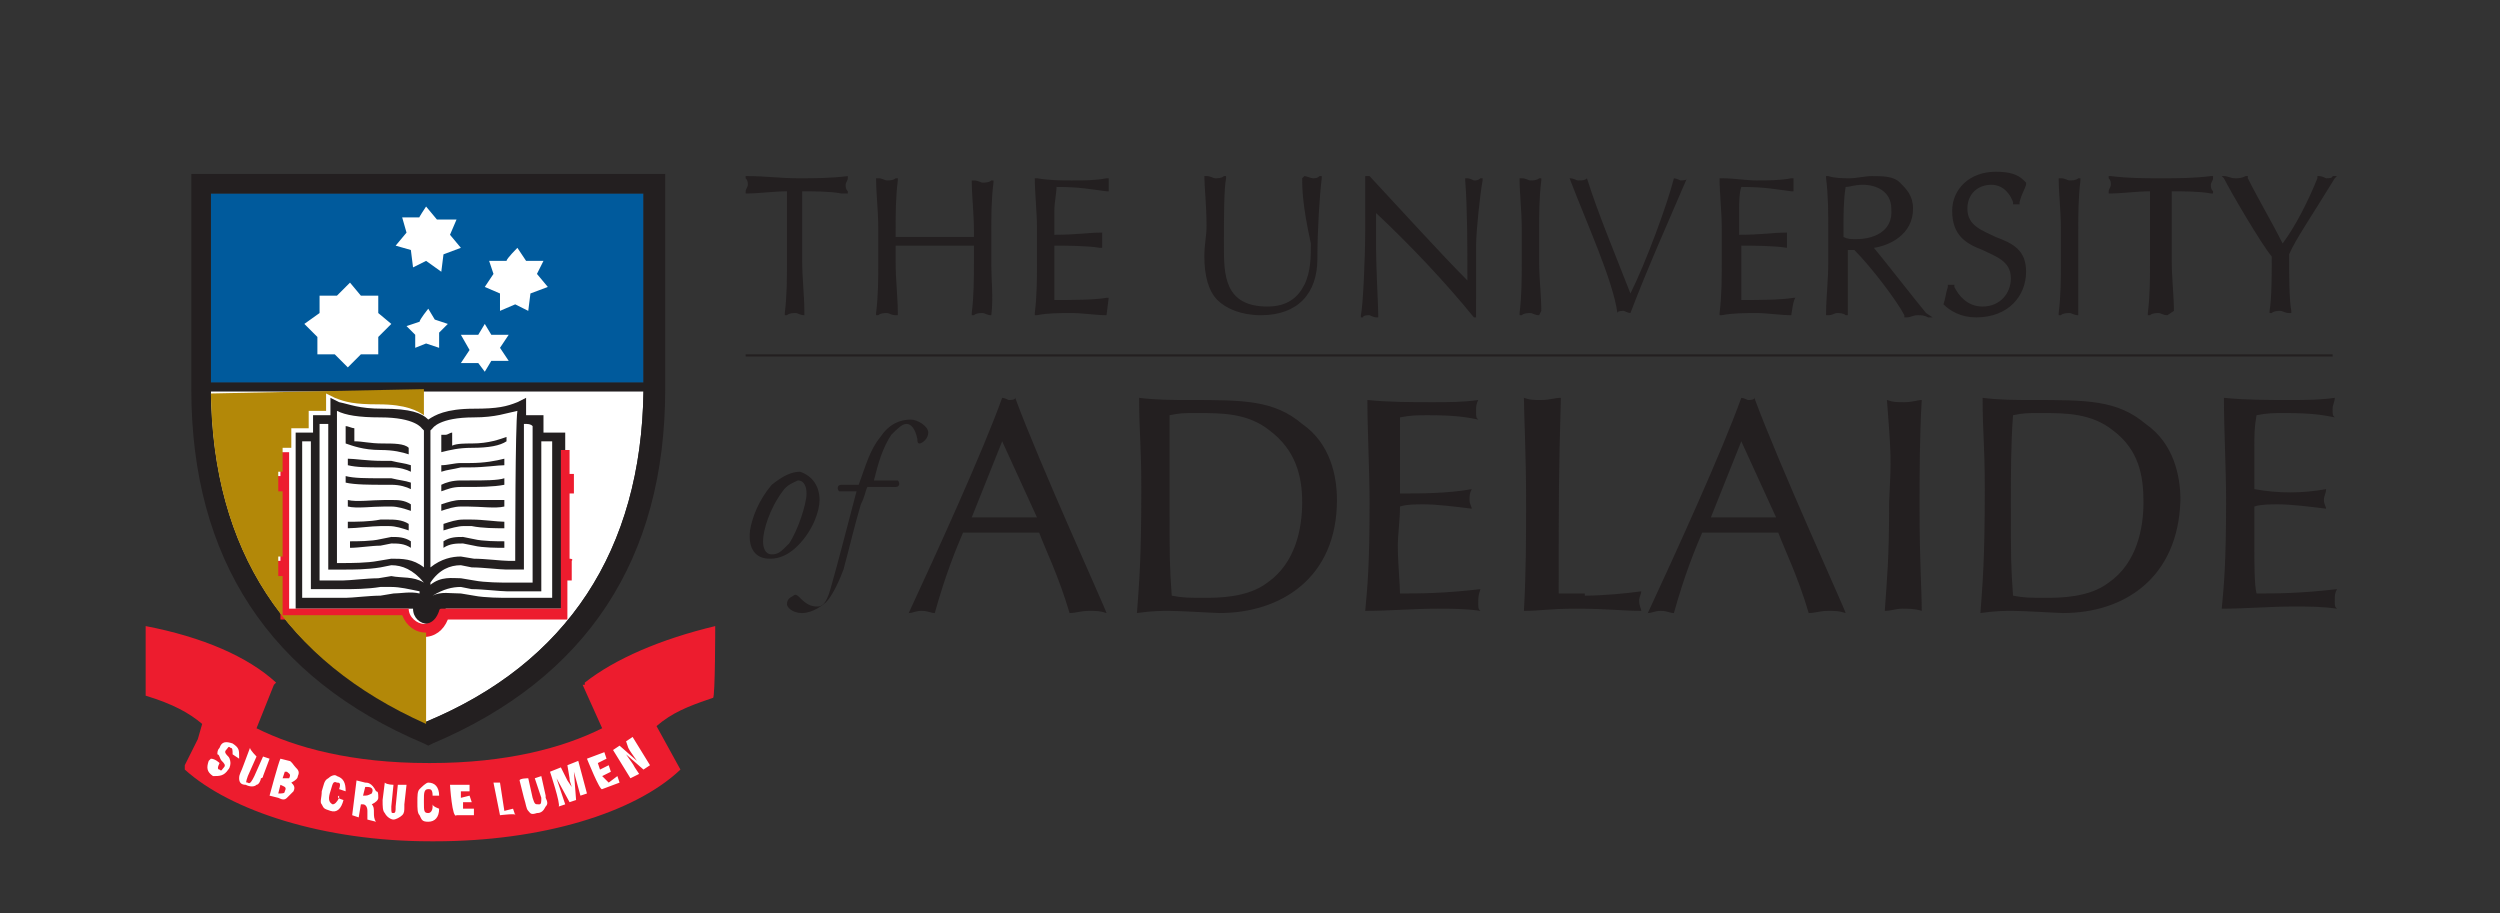 <svg xmlns="http://www.w3.org/2000/svg" xmlns:xlink="http://www.w3.org/1999/xlink" id="Layer_1" x="0px" y="0px" viewBox="0 0 115 42" style="enable-background:new 0 0 115 42;" xml:space="preserve"><rect x="0" y="0" width="115" height="42" fill="#333333" stroke="none"/><style type="text/css">	.st0{fill:#231F20;}	.st1{fill:#FFFFFF;}	.st2{fill:#005A9C;}	.st3{fill:#ED1C2E;}	.st4{fill:#B38808;}</style><path class="st0" d="M37,14.5c-0.2,0-0.3-0.1-0.4-0.1c-0.1,0-0.3,0-0.4,0.1h-0.1v-0.1c0.1-0.8,0.1-1.6,0.1-2.3V8.8 c-0.6,0-1.3,0.1-1.8,0.1h-0.1V8.8c0-0.1,0.1-0.2,0.1-0.3c0-0.1,0-0.2-0.1-0.3V8.1h0.1c0.8,0,1.5,0.1,2.3,0.1s1.5,0,2.3-0.1H39v0.1 c0,0.1-0.1,0.2-0.1,0.3s0,0.2,0.1,0.3v0.1h-0.3c-0.5-0.1-1.3-0.1-1.8-0.1V12c0,0.8,0.1,1.6,0.1,2.3C37,14.4,37,14.5,37,14.5z  M45.6,14.5c-0.2,0-0.3-0.1-0.4-0.1c-0.1,0-0.3,0-0.4,0.1h-0.1v-0.1c0.1-0.8,0.1-1.6,0.1-2.3v-0.8h-3.6v0.8c0,0.8,0.1,1.6,0.1,2.3 v0.1h-0.1c-0.2,0-0.3-0.1-0.4-0.1c-0.1,0-0.3,0-0.4,0.1h-0.1v-0.1c0.1-0.8,0.1-1.6,0.1-2.3v-1.6c0-0.8-0.1-1.6-0.1-2.3h0.1 c0.2,0,0.3,0.1,0.4,0.1c0.1,0,0.3,0,0.4-0.1h0.1v0.1c-0.1,0.8-0.1,1.5-0.1,2.3v0.3h3.6v-0.3c0-0.8-0.1-1.6-0.1-2.3h0.1 c0.2,0,0.3,0.1,0.4,0.1c0.1,0,0.3,0,0.4-0.1h0.1v0.1c-0.1,0.8-0.1,1.5-0.1,2.3v1.5C45.6,12.9,45.7,13.7,45.6,14.5L45.6,14.5 C45.7,14.4,45.6,14.5,45.6,14.5z M50.9,14.5c-0.5,0-1.1-0.1-1.6-0.1c-0.6,0-1.1,0-1.6,0.1h-0.1v-0.1c0.1-0.8,0.1-1.6,0.1-2.3v-1.6 c0-0.8-0.1-1.6-0.1-2.3h0.1c0.6,0.1,1.1,0.1,1.6,0.1c0.6,0,1.1,0,1.6-0.1h0.1v0.6h-0.1c-0.8-0.1-1.2-0.2-2.3-0.2 c0,0.3-0.1,0.7-0.1,1.1v1.1c1,0,1.6-0.1,2.1-0.1h0.1v0.7h-0.1c-0.6-0.1-1.6-0.1-2.1-0.1v2.5c0.8,0,1.8,0,2.4-0.1h0.1L50.9,14.5z  M59.9,8.2L59.9,8.2L60,8.1c0.1,0,0.3,0.1,0.4,0.1c0.1,0,0.2,0,0.3-0.1h0.1v0.1c-0.1,0.8-0.2,2.4-0.2,3.7c0,1.6-0.9,2.6-2.6,2.6 c-0.9,0-1.6-0.3-2-0.7c-0.4-0.4-0.6-1.1-0.6-2c0-0.6,0.1-0.9,0.1-1.4c0-1-0.1-1.8-0.1-2.3h0.1c0.2,0,0.3,0.1,0.4,0.1 c0.1,0,0.3,0,0.4-0.1h0.1v0.1c-0.1,0.5-0.1,1.8-0.1,3.1c0,1.3,0,2.8,2,2.8c0.9,0,1.4-0.4,1.7-1c0.3-0.6,0.3-1.3,0.3-1.9 C59.9,9.4,59.9,8.6,59.9,8.2L59.9,8.2z M67.9,14.6h-0.1v-0.1l0.1-0.1l-0.1,0.1v0.1c-1.3-1.6-2.9-3.3-4.5-4.8v1.7 c0,0.8,0.1,2.6,0.1,3v0.1h-0.1c-0.1,0-0.3-0.1-0.3-0.1c-0.1,0-0.3,0-0.3,0.1h-0.1v-0.1c0.1-0.4,0.2-2.7,0.2-3.9V8.1H63 c1.4,1.5,3.3,3.6,4.5,4.8c0-1.6,0-3.3-0.1-4.6V8.2h0.1c0.1,0,0.3,0.1,0.3,0.1c0.1,0,0.2,0,0.3-0.1h0.1v0.1c-0.1,0.5-0.3,2.3-0.3,3 C67.9,11.3,67.9,14.6,67.9,14.6z M70.8,14.5c-0.2,0-0.3-0.1-0.4-0.1c-0.1,0-0.3,0-0.4,0.1h-0.1v-0.1c0.1-0.8,0.1-1.6,0.1-2.3v-1.6 c0-0.8-0.1-1.6-0.1-2.3H70c0.2,0,0.3,0.1,0.4,0.1c0.1,0,0.3,0,0.4-0.1h0.1v0.1c-0.1,0.8-0.1,1.6-0.1,2.3V12c0,0.8,0.1,1.6,0.1,2.3 L70.8,14.5C70.9,14.4,70.8,14.5,70.8,14.5z M72.2,8.2c0.2,0,0.3,0.1,0.4,0.1c0.2,0,0.3,0,0.4-0.1c0.5,1.6,1.3,3.5,2,5.3 c0.7-1.4,1.7-4.1,2-5.3c0.1,0,0.3,0.1,0.3,0.1c0.1,0,0.3,0,0.3-0.1c-0.9,2.1-1.8,4.1-2.6,6.2c-0.1,0-0.3-0.1-0.3-0.1 c-0.1,0-0.3,0-0.3,0.1C74.2,12.9,73,10.3,72.2,8.2L72.2,8.2z M82.4,14.5c-0.5,0-1.1-0.1-1.6-0.1s-1.1,0-1.6,0.1h-0.1v-0.1 c0.1-0.8,0.1-1.6,0.1-2.3v-1.6c0-0.8-0.1-1.6-0.1-2.3h0.1c0.6,0,1.1,0.1,1.6,0.1s1.1,0,1.6-0.1h0.1v0.6h-0.1 c-0.8-0.1-1.2-0.2-2.3-0.2C80,8.9,80,9.3,80,9.7v1.1c1,0,1.6-0.1,2.1-0.1h0.1v0.7c-0.6-0.1-1.6-0.1-2.1-0.1v2.5c0.8,0,1.8,0,2.4-0.1 h0.1C82.5,13.7,82.4,14.5,82.4,14.5z M89.4,14c0.1-0.3,0.1-0.5,0.2-0.8v-0.1h0.2v0.1v-0.1h0.1v0.1c0.2,0.4,0.6,0.9,1.3,0.9 c0.8,0,1.3-0.6,1.3-1.3c0-0.8-0.7-1-1.3-1.3c-0.8-0.3-1.4-0.7-1.4-1.8c0-1,0.8-1.8,2-1.8c0.6,0,1,0.1,1.3,0.4l0.1,0.1v0.1 c-0.1,0.3-0.2,0.4-0.3,0.8v0.1h-0.3V9.3c-0.1-0.3-0.4-0.8-1-0.8s-1.1,0.4-1.1,1.1c0,0.8,0.7,1,1.3,1.3c0.8,0.3,1.4,0.6,1.4,1.6 c0,1.1-0.8,2.1-2.3,2.1C90.2,14.6,89.7,14.3,89.4,14L89.4,14z M95.6,14.5c-0.2,0-0.3-0.1-0.4-0.1c-0.1,0-0.3,0-0.4,0.1h-0.1v-0.1 c0.1-0.8,0.1-1.6,0.1-2.3v-1.6c0-0.8-0.1-1.6-0.1-2.3h0.1c0.2,0,0.3,0.1,0.4,0.1c0.1,0,0.3,0,0.4-0.1h0.1v0.1 c-0.1,0.8-0.1,1.6-0.1,2.3v1.5C95.6,12.9,95.6,13.7,95.6,14.5L95.6,14.5C95.6,14.4,95.6,14.5,95.6,14.5z M99.7,14.5 c-0.2,0-0.3-0.1-0.4-0.1c-0.1,0-0.3,0-0.4,0.1h-0.1v-0.1c0.1-0.8,0.1-1.6,0.1-2.3V8.8c-0.6,0-1.3,0.1-1.8,0.1h-0.1V8.8 c0-0.1,0.1-0.2,0.1-0.3c0-0.1,0-0.2-0.1-0.3V8.1h0.1c0.8,0.1,1.5,0.1,2.3,0.1c0.8,0,1.5,0,2.3-0.1h0.1v0.1c0,0.1-0.1,0.2-0.1,0.3 s0,0.2,0.1,0.3v0.1h-0.1c-0.5-0.1-1.3-0.1-1.8-0.1V12c0,0.8,0.1,1.6,0.1,2.3L99.7,14.5L99.7,14.5z M102.3,8.2l-0.1-0.1h0.1 c0.2,0,0.3,0.1,0.5,0.1c0.2,0,0.3,0,0.5-0.1h0.1v0.1c0.5,1,1.1,2,1.6,3c0.6-0.8,1.2-2,1.6-3V8.1h0.1c0.1,0,0.3,0.1,0.3,0.1 c0.1,0,0.3,0,0.3-0.1h0.2l-0.1,0.1c-1.1,1.8-1.8,2.8-2.1,3.5c0,0.9,0,2.1,0.1,2.6v0.1h-0.1c-0.2,0-0.3-0.1-0.4-0.1 c-0.1,0-0.3,0-0.4,0.1h-0.1v-0.1c0.1-0.6,0.1-1.6,0.1-2.5C104,11.2,102.6,8.8,102.3,8.2L102.3,8.2z M37.7,23c0,0.5-0.3,1.4-1,2.1 c-0.6,0.6-1.1,0.6-1.3,0.6c-0.6,0-1-0.4-0.9-1.3c0.1-0.6,0.4-1.4,1-2.1c0.5-0.4,0.9-0.6,1.3-0.6C37.4,21.9,37.7,22.4,37.7,23z  M36,22.6c-0.6,0.8-0.9,1.8-0.9,2.3c0,0.3,0.1,0.6,0.4,0.6c0.3,0,0.4-0.1,0.8-0.5c0.4-0.6,0.8-1.8,0.8-2.3c0-0.3-0.1-0.6-0.4-0.6 C36.5,22.2,36.2,22.3,36,22.6z M39.9,22.4c-0.1,0.2-0.1,0.4-0.3,0.8c-0.3,1-0.5,1.9-0.8,3c-0.3,0.8-0.6,1.3-0.8,1.5 c-0.1,0.1-0.6,0.5-1.1,0.5c-0.5,0-0.7-0.3-0.7-0.4c0-0.2,0.1-0.3,0.3-0.4c0.1-0.1,0.2,0,0.3,0.1c0.3,0.3,0.5,0.4,0.8,0.4 c0.2,0,0.4-0.1,0.6-0.8c0.4-1.4,0.8-3,1.2-4.5h-0.8c-0.1-0.1-0.1-0.3,0.1-0.3h0.8c0.3-0.8,0.5-1.6,1-2.2c0.4-0.6,0.9-0.8,1.4-0.8 c0.3,0,0.8,0.3,0.8,0.6c0,0.3-0.3,0.5-0.4,0.5c-0.1,0-0.1-0.1-0.1-0.2c-0.1-0.5-0.3-0.7-0.5-0.7s-0.4,0.2-0.7,0.5 c-0.4,0.6-0.6,1.3-0.8,2.1h1.1c0.1,0.1,0.1,0.3-0.1,0.3C41.1,22.4,39.9,22.4,39.9,22.4z M44.3,24.5c-0.3,0.7-0.8,1.9-1.3,3.7 c-0.2,0-0.3-0.1-0.6-0.1c-0.3,0-0.4,0.1-0.6,0.1c1.3-2.8,3.4-7.4,4.3-9.9c0.1,0,0.3,0.1,0.3,0.1c0.1,0,0.3,0,0.3-0.1 c1.1,3,4.2,9.8,4.2,9.9c-0.3-0.1-0.5-0.1-0.8-0.1c-0.4,0-0.6,0.1-0.9,0.1c-0.5-1.7-1.1-2.9-1.4-3.7C47.9,24.5,44.3,24.5,44.3,24.5z  M46.1,20.3l-1.4,3.5h3L46.1,20.3z M56.1,28.2c-0.2,0-1.8-0.1-2.3-0.1c-0.4,0-0.8,0-1.5,0.1c0.1-1.4,0.2-2.4,0.2-5.7 c0-2.1-0.1-2.6-0.1-4.2c0.8,0.1,1.5,0.1,2.3,0.1c2.5,0,3.9,0,5.2,1.1c1.3,0.9,1.6,2.4,1.6,3.5C61.5,26.6,58.9,28.2,56.1,28.2z  M58.4,19.8c-1-0.8-2.2-0.8-3.3-0.8c-0.7,0-0.8,0-1.3,0.1v4c0,2.6,0,2.9,0.1,4.3c0.5,0.1,0.8,0.1,1.5,0.1c0.6,0,2,0,2.9-0.7 c1.3-0.9,1.6-2.5,1.6-3.7S59.6,20.7,58.4,19.8z M67.7,22.5c-0.1,0.2-0.1,0.3-0.1,0.5c0,0.2,0.1,0.3,0.1,0.4 c-0.8-0.1-1.6-0.2-2.2-0.2c-0.4,0-0.8,0-1.1,0.1c0,0.6-0.1,1.3-0.1,1.8c0,0.8,0.1,1.8,0.1,2.2c0.9,0,2,0,3.7-0.2 C68,27.4,68,27.5,68,27.7c0,0.3,0,0.3,0.1,0.4c-0.7-0.1-1.3-0.1-2-0.1c-1.1,0-2.2,0.1-3.3,0.1c0.1-1.1,0.2-2,0.2-5 c0-1.4-0.1-3.3-0.1-4.7c1,0.1,2,0.1,3,0.1c0.8,0,1.4,0,2.1-0.1c-0.1,0.2-0.1,0.3-0.1,0.5c0,0.3,0,0.3,0.1,0.4 c-0.5-0.1-1-0.2-2.3-0.2c-0.5,0-0.8,0-1.3,0.1v3.5C65.4,22.7,66.6,22.7,67.7,22.5z M72.9,27.4c0.8,0,1.9-0.1,2.6-0.2 c0,0.1-0.1,0.3-0.1,0.4c0,0.3,0.1,0.4,0.1,0.5c-0.9,0-1.5-0.1-3-0.1c-1.3,0-1.6,0.1-2.4,0.1c0.1-1.8,0.1-3.3,0.1-5.2 c0-1.9-0.1-4-0.1-4.6c0.3,0.1,0.4,0.1,0.8,0.1s0.6-0.1,0.9-0.1c-0.1,3.6-0.1,4.5-0.1,9H72.9z M78.3,24.5c-0.3,0.7-0.8,1.9-1.3,3.7 c-0.2,0-0.3-0.1-0.6-0.1c-0.3,0-0.4,0.1-0.6,0.1c1.3-2.8,3.4-7.4,4.3-9.9c0.1,0,0.3,0.1,0.3,0.1c0.1,0,0.3,0,0.3-0.1 c1.1,3,4.2,9.8,4.2,9.9c-0.3-0.1-0.5-0.1-0.8-0.1c-0.4,0-0.6,0.1-0.9,0.1c-0.5-1.7-1.1-2.9-1.4-3.7H78.3z M80.1,20.3l-1.4,3.5h3 L80.1,20.3z M86.8,18.4c0.3,0.1,0.4,0.1,0.8,0.1c0.4,0,0.6-0.1,0.8-0.1c-0.1,1.7-0.1,3.4-0.1,5c0,2.5,0.1,3.7,0.1,4.7 c-0.3-0.1-0.6-0.1-0.9-0.1s-0.5,0.1-0.8,0.1c0.1-1.5,0.2-2.3,0.2-5C87,21.1,87,21,86.8,18.4L86.8,18.4z M94.9,28.2 c-0.2,0-1.8-0.1-2.3-0.1c-0.4,0-0.8,0-1.5,0.1c0.1-1.4,0.2-2.4,0.2-5.7c0-2.1-0.1-2.6-0.1-4.2c0.8,0.1,1.5,0.1,2.3,0.1 c2.5,0,3.9,0,5.2,1.1c1.3,0.9,1.6,2.4,1.6,3.5C100.2,26.6,97.7,28.2,94.9,28.2z M97.2,19.8c-1-0.8-2.2-0.8-3.3-0.8 c-0.7,0-0.8,0-1.3,0.1c-0.1,1.3-0.1,2.8-0.1,4c0,2.6,0,2.9,0.1,4.3c0.5,0.1,0.8,0.1,1.5,0.1c0.6,0,2,0,2.9-0.7 c1.3-0.9,1.6-2.5,1.6-3.7S98.4,20.7,97.2,19.8z M107,22.5c0,0.2-0.1,0.3-0.1,0.5c0,0.2,0.1,0.3,0.1,0.4c-0.8-0.1-1.6-0.2-2.2-0.2 c-0.4,0-0.8,0-1.1,0.1v1.8c0,0.8,0,1.8,0.1,2.2c0.9,0,2,0,3.7-0.2c-0.1,0.2-0.1,0.3-0.1,0.5c0,0.3,0,0.3,0.1,0.4 c-0.7-0.1-1.3-0.1-2-0.1c-1.1,0-2.2,0.1-3.3,0.1c0.1-1.1,0.2-2,0.2-5c0-1.4-0.1-3.3-0.1-4.7c1,0.1,2,0.1,3,0.1c0.8,0,1.4,0,2.1-0.1 c0,0.2-0.1,0.3-0.1,0.5c0,0.3,0,0.3,0.1,0.4c-0.5-0.1-1-0.2-2.3-0.2c-0.5,0-0.8,0-1.3,0.1c-0.1,0.6-0.1,0.8-0.1,1.6v1.8 C104.8,22.7,105.9,22.7,107,22.5L107,22.5z M34.3,16.4h73v-0.1h-73V16.4z M88.6,14.4c-0.5-0.6-1.9-2.4-2.4-3 c0.7-0.1,1.8-0.6,1.8-1.8c0-0.6-0.3-0.9-0.6-1.2c-0.3-0.3-0.8-0.3-1.3-0.3c-0.3,0-0.7,0.1-1,0.1c-0.3,0-0.7,0-1-0.1h-0.1v0.1 c0.1,0.8,0.1,1.6,0.1,2.3v1.6c0,0.8-0.1,1.6-0.1,2.3v0.1h0.1c0.2,0,0.3-0.1,0.4-0.1c0.1,0,0.3,0,0.4,0.1h0.1v-0.1 C85,13.6,85,12.8,85,12.1v-0.6h0.3c0.8,0.8,2,2.4,2.3,3v0.1h0.1c0.2,0,0.3-0.1,0.5-0.1c0.2,0,0.3,0,0.5,0.1h0.2L88.6,14.4L88.6,14.4 z M85.4,11c-0.3,0-0.4,0-0.6-0.1v-0.4c0-0.6,0-1.3,0.1-1.9c0.2,0,0.4-0.1,0.8-0.1c0.6,0,1.3,0.3,1.3,1.1C87.1,10.7,86.1,11,85.4,11z "></path><path class="st1" d="M19.6,33.2c-6.5-2.8-9.9-7.9-9.9-15.2h19.9C29.5,25.3,26.1,30.5,19.6,33.2z"></path><path class="st0" d="M25.6,19.9h-0.6v-0.8h-0.8v-0.8l-0.4,0.2c-0.5,0.2-0.9,0.3-2,0.3c-1.3,0-1.8,0.3-2.1,0.5 c-0.3-0.3-0.8-0.5-2.1-0.5c-1.1,0-1.5-0.2-2-0.3l-0.4-0.2v0.8h-0.8v0.8h-0.8V28H19c0,0.4,0.3,0.7,0.7,0.7c0.3,0,0.6-0.3,0.7-0.6 c0,0,0.1,0,0.1-0.1h5.5v-8.1C25.9,19.9,25.6,19.9,25.6,19.9z"></path><path class="st2" d="M29.6,8.9v8.7H9.7V8.9H29.6z"></path><path class="st0" d="M19.6,33.2c-6.5-2.8-9.8-7.9-9.9-15.2h19.9C29.5,25.3,26.1,30.5,19.6,33.2z M29.6,8.9v8.7H9.7V8.9H29.6z  M30.5,8H8.8v9.9c0,7.8,3.6,13.3,10.7,16.3l0.2,0.1l0.2-0.1c7.1-3,10.7-8.5,10.7-16.3V8z"></path><path class="st3" d="M32.9,28.8c-2.5,0.6-4.6,1.5-6,2.6v0.1h-0.1l0.9,2c-1.8,0.9-4.4,1.6-7.9,1.6h-0.1c-3.5,0-6.1-0.7-7.9-1.6l0.8-2 l0.1-0.1c-1.3-1.2-3.4-2.1-6-2.6v3.2c1.3,0.4,2,0.8,2.6,1.3L9.1,34l-0.6,1.2v0.2c2.1,1.9,6.4,3.3,11.3,3.3H20 c4.9,0,9.2-1.3,11.3-3.3l-1.1-2c0.7-0.6,1.4-0.9,2.6-1.3C32.9,32.1,32.9,28.8,32.9,28.8z"></path><path class="st1" d="M10.1,35.1C10.1,35.1,10.1,35.1,10.1,35.1c-0.1,0.2-0.1,0.3,0,0.3c0.1,0.1,0.1,0,0.2-0.1c0.1-0.1,0-0.2-0.1-0.3 c-0.1-0.1-0.1-0.3-0.2-0.3c0-0.1,0-0.2,0.1-0.3c0.1-0.3,0.3-0.3,0.6-0.2c0.3,0.2,0.3,0.3,0.3,0.6v0.1l-0.3-0.2c0-0.2,0-0.3-0.1-0.3 c-0.1-0.1-0.1,0-0.2,0.1c-0.1,0.1,0,0.2,0.1,0.3c0.1,0.1,0.1,0.3,0.1,0.3s0,0.2-0.1,0.3c-0.2,0.3-0.4,0.3-0.7,0.3 c-0.3-0.2-0.3-0.4-0.2-0.7l0.1-0.1C9.9,34.9,10.1,35.1,10.1,35.1z M11.8,34.8l-0.4,0.9c-0.1,0.3-0.1,0.3,0,0.3 c0.1,0.1,0.2-0.1,0.3-0.3l0.4-0.9l0.3,0.1l-0.3,0.8c0,0.1-0.1,0.1-0.1,0.1c0,0.1-0.1,0.3-0.2,0.3c-0.1,0.1-0.3,0.1-0.5,0 c-0.2,0-0.3-0.1-0.3-0.3c0-0.2,0.1-0.3,0.2-0.6l0.3-0.8C11.5,34.5,11.8,34.8,11.8,34.8z M13,35.8l0.1-0.3h0.1 c0.1,0.1,0.2,0.1,0.1,0.3C13.2,35.8,13.2,35.8,13,35.8C13,35.8,13,35.8,13,35.8z M12.4,36.6l0.4,0.1c0.2,0.1,0.3,0.1,0.4,0 s0.2-0.2,0.3-0.3c0.1-0.2,0-0.3-0.1-0.4c0.2-0.1,0.3-0.2,0.3-0.3c0.1-0.2,0-0.3-0.1-0.4c-0.1-0.1-0.2-0.3-0.3-0.3l-0.4-0.1 C12.8,35.1,12.4,36.6,12.4,36.6z M12.8,36.5l0.1-0.4c0.2,0.1,0.3,0.1,0.2,0.3C13.1,36.5,13,36.5,12.8,36.5 C12.8,36.5,12.8,36.5,12.8,36.5z M15.8,36.8c-0.1,0.4-0.3,0.6-0.6,0.5c-0.3-0.1-0.3-0.1-0.4-0.3c-0.1-0.1,0-0.3,0-0.6 c0.1-0.3,0.1-0.5,0.3-0.6c0.1-0.1,0.3-0.2,0.4-0.1c0.3,0.1,0.4,0.3,0.4,0.7l-0.3-0.1c0.1-0.3,0-0.3-0.1-0.3 c-0.2-0.1-0.2,0.1-0.3,0.4c-0.1,0.3-0.1,0.5,0.1,0.6c0.1,0,0.2-0.1,0.3-0.3v-0.1C15.4,36.7,15.8,36.8,15.8,36.8z M16.2,37.5l0.3,0.1 l0.1-0.6h0.1c0.1,0,0.2,0.1,0.2,0.3v0.4l0.4,0.1c-0.1-0.1-0.1-0.3-0.1-0.4c0-0.2,0-0.3-0.1-0.4c0.2-0.1,0.3-0.2,0.3-0.3 c0-0.2,0-0.3-0.1-0.3C17.1,36,16.9,36,16.8,36l-0.4-0.1C16.4,35.9,16.2,37.5,16.2,37.5z M16.7,36.6l0.1-0.4h0.1 c0.2,0,0.3,0.1,0.2,0.3C16.9,36.6,16.9,36.6,16.7,36.6z M18.1,36.1l-0.1,1c0,0.3,0,0.3,0.1,0.3c0.1,0,0.1-0.1,0.1-0.3l0.1-1h0.4 l-0.1,0.9v0.1c0,0.2,0,0.3-0.1,0.4c-0.1,0.1-0.3,0.2-0.4,0.2s-0.3-0.1-0.4-0.3c-0.1-0.1-0.1-0.3-0.1-0.6l0.1-0.8 C17.8,36.1,18.1,36.1,18.1,36.1z M20.2,37.2c0,0.4-0.2,0.6-0.5,0.6c-0.3,0-0.3-0.1-0.4-0.3c-0.1-0.1-0.1-0.3-0.1-0.6s0-0.5,0.1-0.6 c0.1-0.1,0.3-0.3,0.4-0.3c0.3,0,0.5,0.2,0.5,0.6h-0.3c0-0.3-0.1-0.3-0.2-0.3c-0.2,0-0.2,0.2-0.2,0.5v0.1c0,0.4,0,0.5,0.2,0.5 c0.1,0,0.2-0.1,0.2-0.3v-0.1C19.9,37.1,20.2,37.2,20.2,37.2z M20.7,36.1h0.9v0.3h-0.4v0.3l0.4-0.1l0.1,0.3h-0.4v0.3h0.5v0.3h-0.8 C20.8,37.7,20.7,36.1,20.7,36.1z M23,37.5L22.7,36L23,36l0.2,1.3l0.4-0.1l0.1,0.3C23.8,37.4,23,37.5,23,37.5z M24.3,35.8l0.2,0.9 c0.1,0.3,0.1,0.3,0.3,0.3c0.1,0,0.1-0.1,0.1-0.3l-0.3-0.9l0.3-0.1l0.2,0.9v0.1c0.1,0.2,0.1,0.3,0,0.4c-0.1,0.2-0.2,0.3-0.4,0.3 c-0.3,0.1-0.3,0-0.4-0.1c-0.1-0.1-0.1-0.3-0.2-0.6l-0.2-0.8C23.9,35.8,24.3,35.8,24.3,35.8z M25.3,35.5l0.5-0.2l0.3,0.6l0.2,0.3 c-0.1-0.3-0.1-0.3-0.1-0.4l-0.1-0.6l0.5-0.2l0.4,1.5l-0.3,0.1l-0.3-1.1l0.1,1.3l-0.3,0.1l-0.6-1.1l0.4,1.2l-0.3,0.1 C25.8,37,25.3,35.5,25.3,35.5z M27,34.9l0.8-0.3l0.1,0.3l-0.4,0.2l0.1,0.3l0.4-0.2l0.1,0.3l-0.4,0.2L28,36l0.4-0.3l0.1,0.3l-0.8,0.3 C27.6,36.4,27,34.9,27,34.9z M28.2,34.5l0.3-0.2l0.8,0.7c-0.2-0.3-0.3-0.4-0.4-0.6l-0.1-0.3l0.3-0.2l0.8,1.3l-0.3,0.2l-0.8-0.7 c0.2,0.3,0.3,0.4,0.4,0.6l0.2,0.3L29,35.8L28.2,34.5z M19.5,26.8C19,26.2,18.5,26,18,26l-0.5,0.1c-0.6,0.1-1.3,0.1-1.6,0.1h-0.8 v-6.7h-0.4v7.2h1.1c0.3,0,1.1-0.1,1.6-0.1l0.6-0.1C18.5,26.6,19,26.5,19.5,26.8z M24.1,19.5v6.7h-0.8c-0.3,0-1.1-0.1-1.6-0.1 l-0.5-0.1c-0.5,0-1,0.2-1.4,0.8v0.1c0.5-0.4,1-0.3,1.4-0.3l0.6,0.1c0.5,0.1,1.3,0.1,1.6,0.1h1.1v-7.2C24.4,19.5,24.3,19.5,24.1,19.5 z"></path><path class="st1" d="M18,25.7l-0.6,0.1c-0.5,0.1-1.3,0.1-1.6,0.1h-0.3v-7c0.4,0.2,1,0.3,2,0.3c1.6,0,1.9,0.5,1.9,0.5l0.1,0.1v6.3 C19,25.7,18.5,25.7,18,25.7z M23.7,25.8h-0.3c-0.3,0-1.1-0.1-1.6-0.1l-0.6-0.1c-0.4,0-0.9,0.1-1.4,0.5v-6.3l0.1-0.1 c0,0,0.3-0.5,1.9-0.5c1,0,1.5-0.2,2-0.3C23.7,19.5,23.7,25.4,23.7,25.8z"></path><path class="st0" d="M17.6,21.2c-0.7,0-1.3-0.1-1.6-0.1v0.3c0.4,0.1,0.9,0.1,1.6,0.1H18c0.4,0,0.7,0.1,0.9,0.2v-0.3 c-0.3-0.1-0.5-0.1-0.9-0.2H17.6z M17.6,22c-0.8,0-1.3,0-1.7-0.1v0.3c0.4,0.1,1.2,0.1,1.7,0.1H18c0.4,0,0.7,0.1,0.9,0.2v-0.3 c-0.3-0.1-0.5-0.1-0.9-0.2H17.6z M17.7,23c-0.6,0-1.3,0.1-1.7,0v0.3c0.4,0.1,1.1,0,1.7,0H18c0.3,0,0.6,0.1,0.9,0.2v-0.3 C18.6,23,18.3,23,18,23H17.7z M17.7,23.9h-0.2c-0.5,0.1-1.1,0.1-1.5,0.1v0.3c0.4,0,1.1-0.1,1.5-0.1h0.4c0.3,0,0.6,0.1,0.9,0.2v-0.3 c-0.3-0.2-0.7-0.2-0.9-0.2C17.9,23.9,17.7,23.9,17.7,23.9z M18,24.7l-0.5,0.1c-0.4,0.1-1.1,0.1-1.4,0.1v0.3c0.4,0,1-0.1,1.4-0.1 l0.5-0.1c0.3,0,0.6,0,0.9,0.2v-0.3C18.6,24.7,18.3,24.7,18,24.7z M17.6,20.4c-0.6,0-0.9-0.1-1.3-0.1v-0.6c-0.1,0-0.3-0.1-0.4-0.1 v0.8c0.3,0.1,0.8,0.3,1.6,0.3c0.6,0,1,0.1,1.3,0.2v-0.3C18.6,20.4,18.1,20.4,17.6,20.4z M21.7,20.6c0.8,0,1.3-0.1,1.6-0.3v-0.2 c-0.3,0.1-0.8,0.3-1.6,0.3c-0.3,0-0.7,0-0.9,0.1v-0.6c-0.1,0-0.2,0.1-0.3,0.1C20.4,20,20.3,20,20.3,20v0.8 C20.7,20.7,21.1,20.6,21.7,20.6z M21.6,21.3h-0.4c-0.3,0-0.6,0.1-0.9,0.1v0.3c0.3-0.1,0.5-0.1,0.9-0.2h0.4c0.7,0,1.3-0.1,1.6-0.1 v-0.3C22.8,21.2,22.3,21.3,21.6,21.3z M21.6,22.1h-0.4c-0.4,0-0.7,0.1-0.9,0.2v0.3c0.3-0.1,0.5-0.2,0.9-0.2h0.3c0.5,0,1.2,0,1.7-0.1 V22C22.9,22.1,22.3,22.1,21.6,22.1z M21.5,23h-0.3c-0.3,0-0.6,0.1-0.9,0.2v0.3c0.3-0.1,0.6-0.2,0.9-0.2h0.3c0.6,0,1.3,0.1,1.7,0V23 C22.8,23,22.2,23,21.5,23z M21.7,23.9h-0.4c-0.3,0-0.6,0.1-0.9,0.2v0.3c0.3-0.1,0.7-0.2,0.9-0.2h0.4c0.5,0.1,1.1,0.1,1.5,0.1V24 C22.9,24,22.2,23.9,21.7,23.9z M21.8,24.8l-0.5-0.1c-0.3,0-0.6,0-0.9,0.2v0.3C20.7,25,21,25,21.3,25l0.5,0.1 c0.4,0.1,1.1,0.1,1.4,0.1v-0.3C22.9,24.9,22.2,24.9,21.8,24.8z"></path><path class="st1" d="M18,27L17.5,27c-0.6,0.1-1.3,0.1-1.6,0.1h-1.6v-6.8h-0.4v7.2h2c0.3,0,1.1-0.1,1.6-0.1l0.6-0.1 c0.3,0,0.8-0.1,1.2,0v-0.1C18.8,27.1,18.4,27,18,27z M24.9,20.3v6.9h-1.6c-0.3,0-1.1-0.1-1.6-0.1L21.2,27c-0.4,0-0.8,0.1-1.3,0.4 c0.4-0.2,0.8-0.1,1.3-0.1l0.6,0.1c0.5,0.1,1.3,0.1,1.6,0.1h2v-7.2H24.9z M21.2,15.4H22l0.3-0.5l0.3,0.5h0.8l-0.4,0.6l0.4,0.6h-0.8 l-0.3,0.5L22,16.7h-0.8l0.4-0.6L21.2,15.4z M23.8,11.4l0.4,0.6h0.8l-0.3,0.6l0.5,0.6l-0.8,0.3l-0.1,0.8l-0.6-0.3l-0.7,0.3L23,13.5 l-0.7-0.3l0.4-0.6L22.5,12h0.8C23.3,11.9,23.8,11.4,23.8,11.4z M19.6,9.5l0.5,0.6H21l-0.3,0.7l0.5,0.6l-0.8,0.3l-0.1,0.8L19.6,12 L19,12.3l-0.1-0.8l-0.7-0.2l0.5-0.6l-0.2-0.7h0.8C19.2,10.1,19.6,9.5,19.6,9.5z M19.7,14.2l0.3,0.5l0.6,0.2l-0.4,0.4V16l-0.6-0.2 L19.1,16v-0.6l-0.4-0.4l0.6-0.2C19.3,14.7,19.7,14.2,19.7,14.2z M18,14.9l-0.6-0.5v-0.8h-0.8L16.1,13l-0.6,0.6h-0.8v0.8L14,14.9 l0.6,0.6v0.8h0.8l0.6,0.6l0.6-0.6h0.8v-0.8C17.4,15.5,18,14.9,18,14.9z"></path><path class="st3" d="M26.2,25.7v-3h0.2v-0.9h-0.2v-1.1h-0.4V28h-5.5c-0.1,0-0.1,0.1-0.1,0.1c-0.1,0.3-0.3,0.6-0.7,0.6 c-0.3,0-0.7-0.3-0.7-0.7h-5.5v-7.2h-0.4v1.1h-0.2v0.9h0.2v3h-0.2v0.9h0.2v1.8h5.5c0.2,0.4,0.6,0.8,1.1,0.8c0.5,0,0.9-0.3,1.1-0.8 h5.5v-1.8h0.2v-0.9C26.4,25.7,26.2,25.7,26.2,25.7z"></path><path class="st4" d="M9.7,18.1c0.1,7.2,3.4,12.3,9.9,15.2v-4.2c-0.5,0-0.9-0.3-1.1-0.8h-5.5v-1.8h-0.2v-0.9h0.2v-3h-0.2v-0.9h0.2 v-1.1h0.4v-0.9h0.8v-0.8h0.8v-0.8l0.4,0.2c0.5,0.2,0.9,0.3,2,0.3c1.3,0,1.8,0.3,2.1,0.5v-1.2L9.7,18.1L9.7,18.1z"></path></svg>